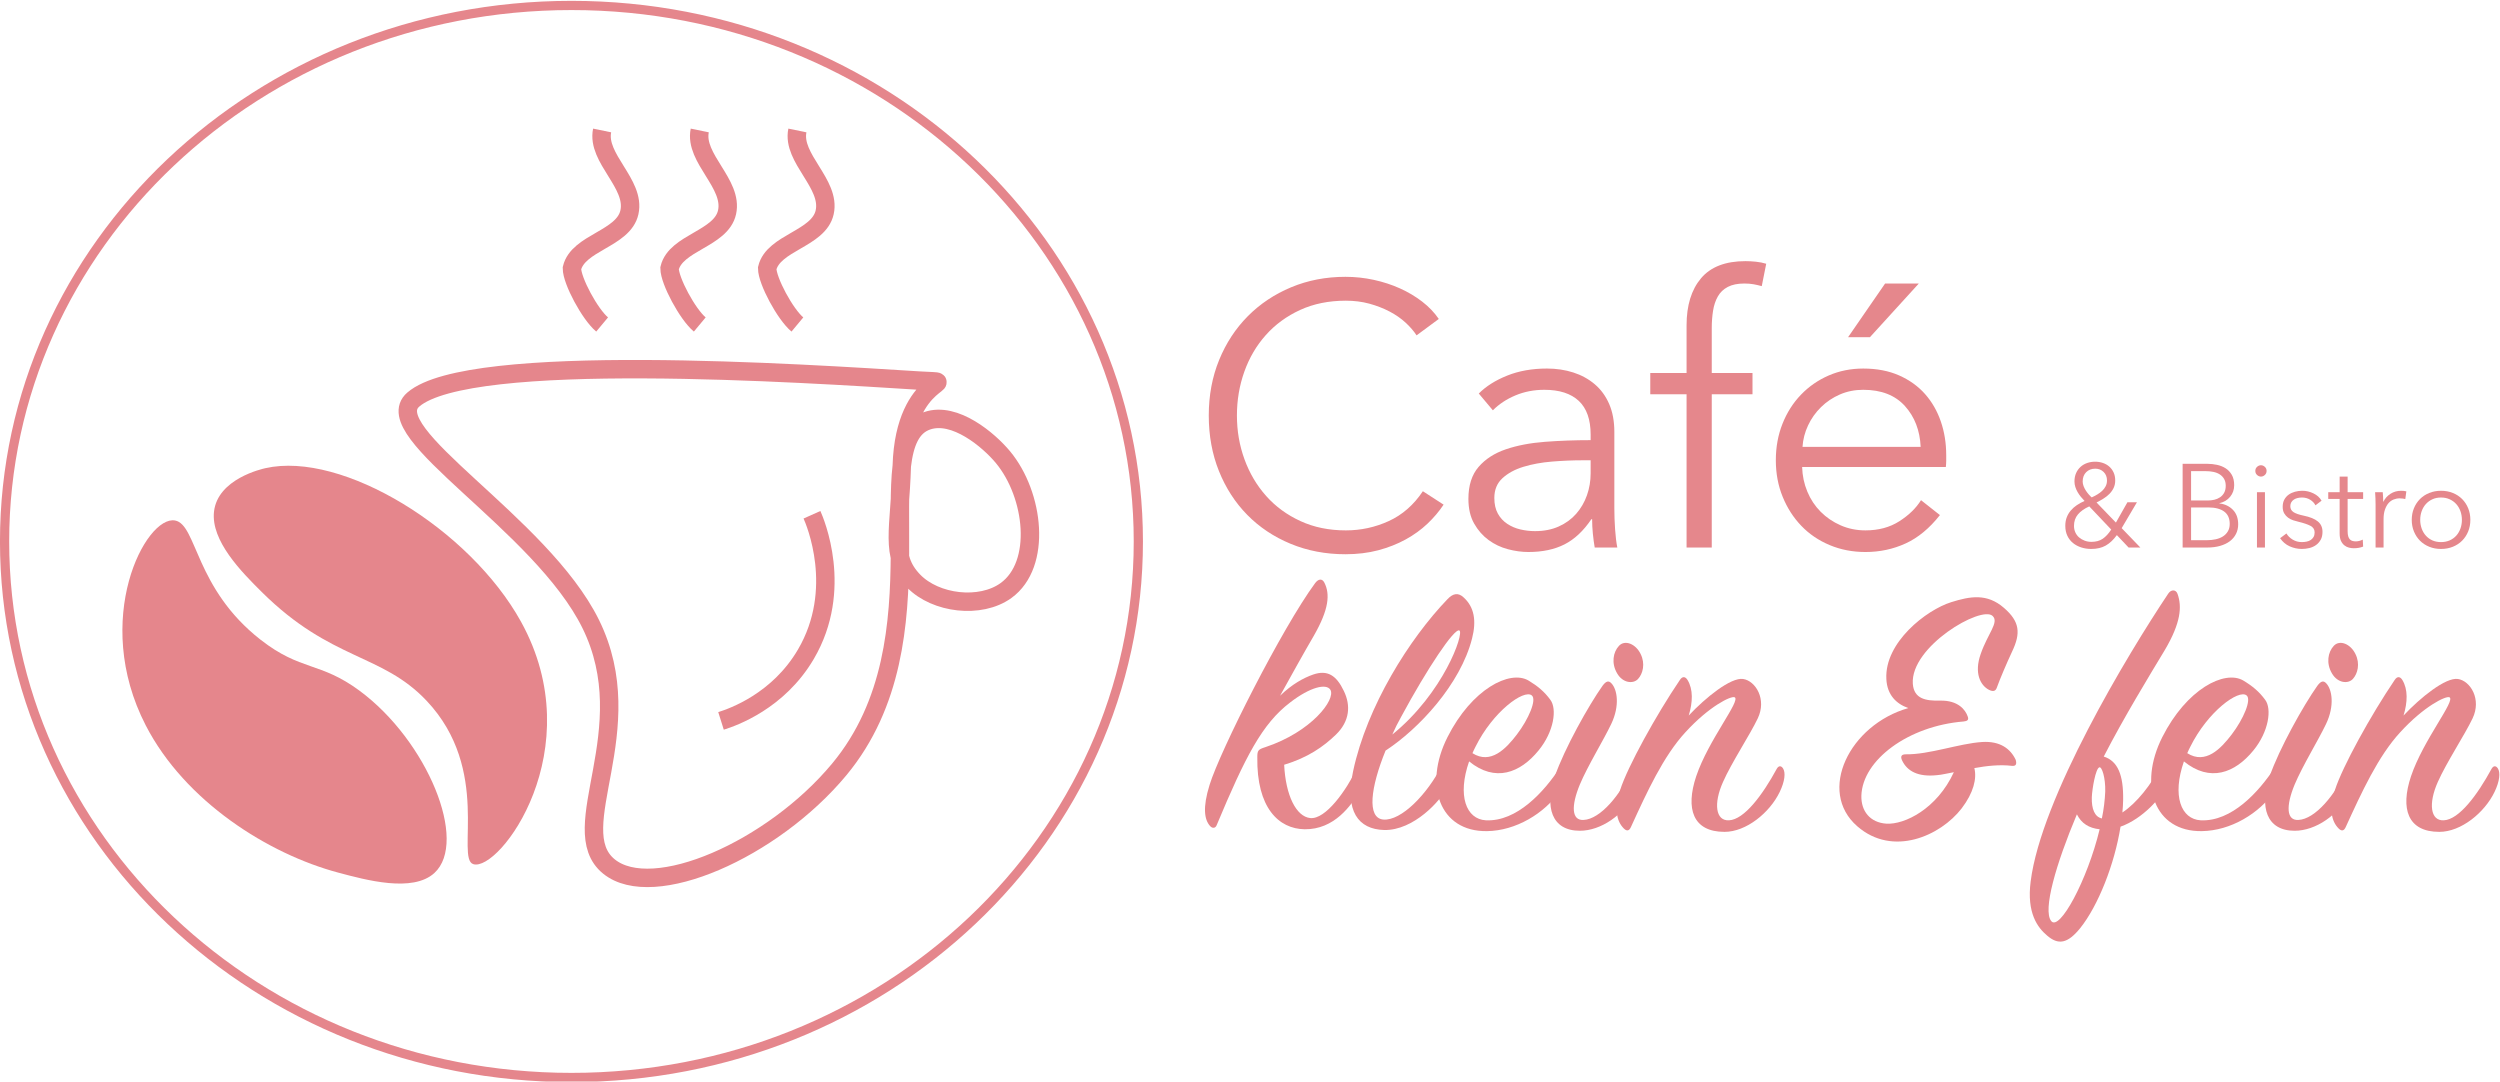 <?xml version="1.0" encoding="UTF-8" standalone="no"?>
<!-- Created with Inkscape (http://www.inkscape.org/) -->

<svg
   version="1.1"
   id="svg48"
   width="723.112"
   height="312.821"
   viewBox="0 0 723.112 312.821"
   sodipodi:docname="Seite 1.svg"
   inkscape:version="0.0"
   xmlns:inkscape="http://www.inkscape.org/namespaces/inkscape"
   xmlns:sodipodi="http://sodipodi.sourceforge.net/DTD/sodipodi-0.dtd"
   xmlns="http://www.w3.org/2000/svg"
   xmlns:svg="http://www.w3.org/2000/svg">
  <sodipodi:namedview
     id="namedview599"
     pagecolor="#ffffff"
     bordercolor="#000000"
     borderopacity="0.25"
     inkscape:showpageshadow="2"
     inkscape:pageopacity="0.0"
     inkscape:pagecheckerboard="0"
     inkscape:deskcolor="#d1d1d1"
     showgrid="false"
     inkscape:zoom="0.82106903"
     inkscape:cx="253.32827"
     inkscape:cy="350.15326"
     inkscape:window-width="1920"
     inkscape:window-height="1027"
     inkscape:window-x="0"
     inkscape:window-y="25"
     inkscape:window-maximized="1"
     inkscape:current-layer="svg48" />
  <defs
     id="defs52">
    <clipPath
       clipPathUnits="userSpaceOnUse"
       id="clipPath64">
      <path
         d="M 0,841.89 H 595.281 V 0 H 0 Z"
         id="path62" />
    </clipPath>
  </defs>
  <g
     id="g56"
     transform="matrix(1.333,0,0,-1.333,-34.666,980.844)">
    <g
       id="g58">
      <g
         id="g60"
         clip-path="url(#clipPath64)">
        <g
           id="g66"
           transform="translate(273.012,618.325)">
          <path
             d="m 0,0 c 0,-64.235 -55.072,-116.308 -123.006,-116.308 -67.934,0 -123.006,52.073 -123.006,116.308 0,64.235 55.072,116.308 123.006,116.308 C -55.072,116.308 0,64.235 0,0 Z"
             style="fill:none;stroke:#e5868c;stroke-width:2;stroke-linecap:butt;stroke-linejoin:miter;stroke-miterlimit:10;stroke-dasharray:none;stroke-opacity:1"
             id="path68" />
        </g>
        <g
           id="g70"
           transform="translate(208.114,568.864)">
          <path
             d="m 0,0 c -14.449,-17.396 -40.436,-28.839 -49.995,-21.05 -9.992,8.141 7.432,29.586 -3.946,52.626 -10.795,21.856 -46.652,41.613 -38.483,48.678 12.17,10.526 84.79,5.672 109.857,4.112 10.38,-0.646 -3.267,1.921 -3.864,-18.512 -0.402,-13.802 -2.741,-19.514 2.57,-24.983 4.763,-4.905 14.478,-6.078 20.042,-2.059 7.858,5.676 6.126,20.767 -0.659,28.944 C 32.476,71.428 25.078,77.722 19.077,75.65 5.225,70.867 23.535,28.334 0,0 Z"
             style="fill:none;stroke:#e5868c;stroke-width:4;stroke-linecap:butt;stroke-linejoin:miter;stroke-miterlimit:10;stroke-dasharray:none;stroke-opacity:1"
             id="path72" />
        </g>
        <g
           id="g74"
           transform="translate(182.458,579.389)">
          <path
             d="m 0,0 c 2.59,0.816 12.431,4.254 18.419,14.472 8.252,14.08 1.991,28.751 1.316,30.26"
             style="fill:none;stroke:#e5868c;stroke-width:4;stroke-linecap:butt;stroke-linejoin:miter;stroke-miterlimit:10;stroke-dasharray:none;stroke-opacity:1"
             id="path76" />
        </g>
        <g
           id="g78"
           transform="translate(156.66,665.406)">
          <path
             d="M 0,0 C -2.631,2.193 -6.552,9.457 -6.552,12.196 -5.211,17.813 4.632,18.555 5.92,24.34 7.305,30.553 -1.248,36.036 0,42.101"
             style="fill:none;stroke:#e5868c;stroke-width:4;stroke-linecap:butt;stroke-linejoin:miter;stroke-miterlimit:10;stroke-dasharray:none;stroke-opacity:1"
             id="path80" />
        </g>
        <g
           id="g82"
           transform="translate(139.042,600.943)">
          <path
             d="m 0,0 c 15.354,-27.747 -4.725,-54.447 -10.344,-52.631 -3.841,1.241 3.969,20.497 -10.095,35.415 -9.791,10.385 -20.66,8.622 -35.8,23.632 -4.405,4.367 -11.072,11.121 -10.361,17.444 0.801,7.13 10.493,9.278 11.161,9.429 C -38.744,37.052 -11.108,20.074 0,0"
             style="fill:#e5868c;fill-opacity:1;fill-rule:nonzero;stroke:none"
             id="path84" />
        </g>
        <g
           id="g86"
           transform="translate(57.638,578.403)">
          <path
             d="M 0,0 C -11.895,23.062 0.016,45.669 6.363,44.472 11.112,43.576 10.642,29.745 24.912,18.6 33.659,11.768 37.792,13.875 46.36,7.555 61.129,-3.339 70.035,-25.227 62.62,-32.019 57.912,-36.332 47.721,-33.524 41.77,-31.936 26.654,-27.903 8.535,-16.548 0,0"
             style="fill:#e5868c;fill-opacity:1;fill-rule:nonzero;stroke:none"
             id="path88" />
        </g>
        <g
           id="g90"
           transform="translate(339.25,626.314)">
          <path
             d="m 0,0 c -0.965,-1.457 -2.131,-2.833 -3.498,-4.13 -1.364,-1.297 -2.946,-2.44 -4.741,-3.426 -1.796,-0.985 -3.778,-1.766 -5.947,-2.342 -2.17,-0.574 -4.542,-0.863 -7.113,-0.863 -4.288,0 -8.253,0.757 -11.895,2.266 -3.643,1.509 -6.779,3.6 -9.404,6.271 -2.626,2.669 -4.674,5.838 -6.148,9.507 -1.474,3.668 -2.21,7.686 -2.21,12.055 0,4.369 0.749,8.387 2.25,12.057 1.501,3.667 3.578,6.837 6.229,9.507 2.654,2.671 5.787,4.76 9.403,6.271 3.618,1.509 7.543,2.265 11.775,2.265 2.091,0 4.139,-0.22 6.149,-0.658 2.008,-0.437 3.897,-1.054 5.667,-1.848 1.766,-0.796 3.375,-1.75 4.821,-2.864 1.445,-1.114 2.651,-2.37 3.616,-3.774 l -4.821,-3.559 c -0.59,0.915 -1.381,1.833 -2.372,2.75 -0.992,0.917 -2.157,1.727 -3.496,2.429 -1.34,0.699 -2.801,1.266 -4.38,1.699 -1.581,0.43 -3.283,0.646 -5.104,0.646 -3.696,0 -7.006,-0.673 -9.926,-2.016 -2.92,-1.345 -5.398,-3.159 -7.434,-5.444 -2.037,-2.286 -3.59,-4.932 -4.662,-7.945 -1.072,-3.012 -1.606,-6.182 -1.606,-9.516 0,-3.334 0.548,-6.505 1.646,-9.517 1.099,-3.012 2.665,-5.658 4.702,-7.944 2.037,-2.285 4.514,-4.099 7.436,-5.442 2.918,-1.345 6.2,-2.018 9.844,-2.018 3.268,0 6.375,0.675 9.323,2.023 2.947,1.348 5.412,3.506 7.395,6.474 z"
             style="fill:#e5878c;fill-opacity:1;fill-rule:nonzero;stroke:none"
             id="path92" />
        </g>
        <g
           id="g94"
           transform="translate(369.548,635.942)">
          <path
             d="m 0,0 c -2.25,0 -4.515,-0.094 -6.79,-0.283 -2.278,-0.189 -4.34,-0.567 -6.189,-1.132 -1.85,-0.566 -3.364,-1.389 -4.542,-2.468 -1.178,-1.079 -1.768,-2.508 -1.768,-4.288 0,-1.349 0.255,-2.482 0.764,-3.398 0.509,-0.919 1.192,-1.659 2.05,-2.226 0.856,-0.566 1.807,-0.971 2.852,-1.214 1.046,-0.243 2.102,-0.364 3.175,-0.364 1.928,0 3.644,0.337 5.143,1.012 1.501,0.674 2.76,1.59 3.779,2.752 1.016,1.158 1.794,2.493 2.33,4.005 0.536,1.508 0.803,3.1 0.803,4.773 V 0 Z m 1.607,5.576 c 0,3.264 -0.857,5.7 -2.57,7.308 -1.716,1.605 -4.208,2.408 -7.475,2.408 -2.25,0 -4.34,-0.404 -6.27,-1.213 -1.928,-0.808 -3.563,-1.889 -4.902,-3.236 l -3.054,3.64 c 1.553,1.565 3.602,2.86 6.149,3.886 2.544,1.023 5.425,1.536 8.639,1.536 2.035,0 3.938,-0.284 5.707,-0.85 C -0.402,18.49 1.152,17.64 2.492,16.507 3.83,15.374 4.875,13.944 5.626,12.219 6.376,10.492 6.751,8.468 6.751,6.15 v -16.588 c 0,-1.455 0.054,-2.966 0.161,-4.53 0.108,-1.565 0.269,-2.886 0.483,-3.965 H 2.492 c -0.161,0.917 -0.295,1.914 -0.402,2.993 -0.108,1.08 -0.16,2.132 -0.16,3.157 H 1.769 c -1.715,-2.536 -3.657,-4.358 -5.828,-5.462 -2.169,-1.104 -4.782,-1.659 -7.835,-1.659 -1.447,0 -2.935,0.204 -4.46,0.609 -1.528,0.404 -2.921,1.067 -4.181,1.989 -1.258,0.919 -2.303,2.11 -3.134,3.571 -0.831,1.463 -1.246,3.247 -1.246,5.36 0,2.921 0.737,5.236 2.211,6.939 1.472,1.704 3.442,2.976 5.907,3.816 2.464,0.839 5.29,1.38 8.479,1.625 3.187,0.243 6.497,0.364 9.925,0.364 z"
             style="fill:#e5878c;fill-opacity:1;fill-rule:nonzero;stroke:none"
             id="path96" />
        </g>
        <g
           id="g98"
           transform="translate(406.277,650.264)">
          <path
             d="m 0,0 h -8.84 v -33.254 h -5.466 V 0 h -7.875 v 4.614 h 7.875 v 10.355 c 0,4.315 1.045,7.715 3.134,10.195 2.091,2.482 5.305,3.723 9.645,3.723 0.696,0 1.447,-0.04 2.251,-0.121 0.803,-0.081 1.552,-0.231 2.251,-0.445 L 2.01,23.466 c -0.591,0.162 -1.179,0.295 -1.769,0.405 -0.59,0.106 -1.26,0.162 -2.01,0.162 -1.445,0 -2.638,-0.243 -3.576,-0.729 C -6.283,22.818 -7.007,22.13 -7.514,21.24 -8.024,20.35 -8.371,19.311 -8.559,18.125 -8.748,16.938 -8.84,15.67 -8.84,14.323 V 4.614 H 0 Z"
             style="fill:#e5878c;fill-opacity:1;fill-rule:nonzero;stroke:none"
             id="path100" />
        </g>
        <g
           id="g102"
           transform="translate(431.753,662.644)">
          <path
             d="m 0,0 h -4.74 l 8.037,11.652 h 7.312 z m 11.011,-23.788 c -0.16,3.56 -1.298,6.513 -3.415,8.86 -2.117,2.345 -5.13,3.519 -9.043,3.519 -1.823,0 -3.507,-0.337 -5.062,-1.012 -1.554,-0.674 -2.921,-1.59 -4.1,-2.75 -1.179,-1.16 -2.118,-2.482 -2.81,-3.964 -0.697,-1.484 -1.1,-3.035 -1.206,-4.653 z m 5.548,-1.78 v -1.214 c 0,-0.432 -0.031,-0.891 -0.08,-1.374 h -31.185 c 0.054,-1.891 0.429,-3.67 1.126,-5.341 0.693,-1.672 1.658,-3.129 2.891,-4.371 1.232,-1.241 2.679,-2.224 4.341,-2.952 1.661,-0.729 3.457,-1.093 5.383,-1.093 2.841,0 5.291,0.661 7.355,1.983 2.064,1.32 3.63,2.845 4.702,4.572 l 4.1,-3.236 c -2.252,-2.86 -4.728,-4.911 -7.435,-6.15 -2.707,-1.241 -5.612,-1.862 -8.722,-1.862 -2.783,0 -5.371,0.5 -7.753,1.498 -2.385,0.996 -4.437,2.385 -6.148,4.166 -1.716,1.781 -3.07,3.884 -4.059,6.312 -0.993,2.426 -1.487,5.068 -1.487,7.928 0,2.859 0.482,5.503 1.447,7.931 0.963,2.426 2.303,4.531 4.018,6.31 1.712,1.78 3.721,3.168 6.026,4.169 2.305,0.996 4.794,1.495 7.474,1.495 2.948,0 5.548,-0.499 7.799,-1.495 2.248,-1.001 4.124,-2.348 5.624,-4.048 1.501,-1.698 2.638,-3.681 3.415,-5.945 0.777,-2.267 1.168,-4.693 1.168,-7.283"
             style="fill:#e5878c;fill-opacity:1;fill-rule:nonzero;stroke:none"
             id="path104" />
        </g>
        <g
           id="g106"
           transform="translate(483.198,631.556)">
          <path
             d="m 0,0 c 0,0.752 -0.241,1.369 -0.726,1.846 -0.484,0.48 -1.092,0.719 -1.822,0.719 -0.799,0 -1.453,-0.252 -1.962,-0.757 -0.51,-0.503 -0.766,-1.183 -0.766,-2.039 0,-0.326 0.069,-0.663 0.205,-1.014 0.135,-0.351 0.306,-0.678 0.509,-0.986 0.205,-0.309 0.421,-0.59 0.651,-0.849 0.227,-0.256 0.429,-0.453 0.598,-0.589 0.407,0.189 0.807,0.398 1.198,0.628 0.39,0.231 0.742,0.491 1.058,0.782 0.314,0.291 0.569,0.625 0.764,1.003 C -0.098,-0.881 0,-0.462 0,0 m -3.848,-5.618 c -1.088,-0.497 -1.911,-1.083 -2.471,-1.757 -0.561,-0.677 -0.842,-1.501 -0.842,-2.477 0,-0.512 0.098,-0.983 0.293,-1.411 0.194,-0.427 0.467,-0.792 0.815,-1.091 0.348,-0.298 0.752,-0.533 1.211,-0.705 0.458,-0.171 0.943,-0.256 1.453,-0.256 0.985,0 1.804,0.222 2.458,0.667 0.656,0.445 1.27,1.112 1.848,2 z m 7.034,-4.721 4.052,-4.207 h -2.55 l -2.548,2.693 c -0.746,-1.026 -1.554,-1.782 -2.419,-2.27 -0.867,-0.487 -1.913,-0.732 -3.136,-0.732 -0.764,0 -1.491,0.112 -2.179,0.334 -0.687,0.223 -1.286,0.543 -1.796,0.963 -0.51,0.418 -0.915,0.939 -1.212,1.565 -0.295,0.622 -0.445,1.345 -0.445,2.166 0,0.684 0.108,1.301 0.319,1.848 0.213,0.548 0.506,1.039 0.879,1.475 0.373,0.437 0.816,0.825 1.325,1.168 0.509,0.341 1.062,0.641 1.656,0.898 -0.272,0.273 -0.538,0.572 -0.802,0.898 -0.265,0.324 -0.496,0.663 -0.701,1.014 -0.203,0.348 -0.369,0.72 -0.497,1.115 -0.127,0.393 -0.191,0.794 -0.191,1.205 0,0.684 0.12,1.291 0.357,1.823 0.237,0.53 0.56,0.977 0.969,1.345 0.407,0.369 0.882,0.646 1.425,0.835 0.544,0.188 1.122,0.283 1.735,0.283 0.594,0 1.154,-0.091 1.68,-0.27 C -0.366,3.631 0.098,3.365 0.498,3.014 0.896,2.664 1.21,2.236 1.439,1.731 1.669,1.228 1.784,0.649 1.784,0 1.784,-0.599 1.669,-1.137 1.439,-1.617 1.21,-2.095 0.905,-2.526 0.522,-2.912 0.14,-3.297 -0.293,-3.639 -0.777,-3.937 -1.262,-4.238 -1.758,-4.516 -2.269,-4.771 l 4.206,-4.362 2.497,4.411 h 2.065 z"
             style="fill:#e5878c;fill-opacity:1;fill-rule:nonzero;stroke:none"
             id="path108" />
        </g>
        <g
           id="g110"
           transform="translate(501.445,618.6)">
          <path
             d="M 0,0 H 3.415 C 4.077,0 4.709,0.065 5.312,0.193 5.915,0.322 6.441,0.526 6.894,0.81 7.344,1.091 7.703,1.459 7.975,1.912 8.247,2.365 8.383,2.908 8.383,3.54 8.383,4.737 7.98,5.631 7.173,6.223 6.367,6.812 5.225,7.107 3.746,7.107 H 0 Z m 0,8.621 h 3.694 c 0.443,0 0.889,0.051 1.339,0.153 0.449,0.103 0.862,0.278 1.237,0.527 0.373,0.246 0.673,0.576 0.903,0.987 0.229,0.41 0.345,0.915 0.345,1.514 0,0.58 -0.116,1.073 -0.345,1.474 -0.23,0.403 -0.54,0.733 -0.931,0.989 -0.389,0.256 -0.849,0.44 -1.376,0.551 -0.526,0.112 -1.087,0.168 -1.68,0.168 H 0 Z m -1.836,7.953 h 5.377 c 0.68,0 1.367,-0.073 2.064,-0.218 C 6.302,16.21 6.926,15.961 7.479,15.612 8.03,15.262 8.48,14.786 8.829,14.188 9.177,13.589 9.352,12.837 9.352,11.929 9.352,10.972 9.061,10.139 8.48,9.43 7.9,8.719 7.123,8.252 6.15,8.031 V 7.979 C 7.32,7.842 8.291,7.385 9.061,6.606 9.832,5.828 10.219,4.772 10.219,3.438 10.219,2.687 10.062,1.997 9.748,1.374 9.434,0.748 8.989,0.218 8.413,-0.218 7.835,-0.653 7.133,-0.991 6.302,-1.231 5.471,-1.471 4.539,-1.59 3.505,-1.59 h -5.341 z"
             style="fill:#e5878c;fill-opacity:1;fill-rule:nonzero;stroke:none"
             id="path112" />
        </g>
        <path
           d="m 517.474,617.01 h -1.734 v 12.006 h 1.734 z m 0.356,16.624 c 0,-0.358 -0.128,-0.653 -0.383,-0.885 -0.255,-0.231 -0.534,-0.347 -0.841,-0.347 -0.305,0 -0.585,0.116 -0.839,0.347 -0.255,0.232 -0.383,0.527 -0.383,0.885 0,0.36 0.128,0.655 0.383,0.885 0.254,0.231 0.534,0.346 0.839,0.346 0.307,0 0.586,-0.115 0.841,-0.346 0.255,-0.23 0.383,-0.525 0.383,-0.885"
           style="fill:#e5878c;fill-opacity:1;fill-rule:nonzero;stroke:none"
           id="path114" />
        <g
           id="g116"
           transform="translate(528.432,626.168)">
          <path
             d="M 0,0 C -0.255,0.497 -0.642,0.902 -1.16,1.22 -1.679,1.536 -2.269,1.694 -2.931,1.694 -3.237,1.694 -3.544,1.659 -3.848,1.592 -4.154,1.522 -4.426,1.413 -4.663,1.258 -4.902,1.104 -5.095,0.908 -5.238,0.667 -5.382,0.428 -5.454,0.146 -5.454,-0.18 c 0,-0.564 0.229,-0.996 0.687,-1.295 0.459,-0.298 1.181,-0.551 2.167,-0.757 1.409,-0.291 2.451,-0.713 3.122,-1.27 0.67,-0.555 1.005,-1.305 1.005,-2.245 0,-0.684 -0.13,-1.261 -0.394,-1.731 -0.264,-0.47 -0.607,-0.855 -1.031,-1.154 -0.426,-0.299 -0.907,-0.513 -1.44,-0.642 -0.536,-0.127 -1.076,-0.193 -1.618,-0.193 -0.901,0 -1.776,0.189 -2.626,0.565 -0.849,0.376 -1.545,0.965 -2.089,1.771 l 1.376,1.026 c 0.305,-0.531 0.755,-0.976 1.35,-1.334 0.595,-0.359 1.25,-0.54 1.963,-0.54 0.373,0 0.73,0.035 1.069,0.104 0.341,0.067 0.638,0.187 0.892,0.358 0.255,0.172 0.459,0.39 0.613,0.654 0.153,0.266 0.229,0.595 0.229,0.988 0,0.633 -0.301,1.107 -0.905,1.425 -0.603,0.316 -1.474,0.611 -2.611,0.885 -0.358,0.084 -0.735,0.192 -1.135,0.319 -0.399,0.129 -0.77,0.318 -1.108,0.565 -0.341,0.248 -0.621,0.561 -0.841,0.937 -0.222,0.375 -0.331,0.846 -0.331,1.411 0,0.616 0.119,1.142 0.356,1.578 0.237,0.435 0.557,0.796 0.955,1.077 0.401,0.283 0.854,0.491 1.363,0.628 0.511,0.137 1.038,0.207 1.582,0.207 0.833,0 1.638,-0.189 2.419,-0.565 0.783,-0.376 1.369,-0.908 1.759,-1.59 z"
             style="fill:#e5878c;fill-opacity:1;fill-rule:nonzero;stroke:none"
             id="path118" />
        </g>
        <g
           id="g120"
           transform="translate(538.776,627.553)">
          <path
             d="m 0,0 h -3.363 v -7.003 c 0,-0.446 0.042,-0.813 0.126,-1.102 0.086,-0.291 0.209,-0.519 0.369,-0.681 0.163,-0.164 0.352,-0.274 0.575,-0.334 0.22,-0.059 0.457,-0.09 0.714,-0.09 0.237,0 0.488,0.035 0.75,0.102 0.265,0.069 0.515,0.164 0.753,0.283 L 0,-10.339 c -0.307,-0.12 -0.624,-0.208 -0.955,-0.268 -0.331,-0.06 -0.693,-0.091 -1.084,-0.091 -0.323,0 -0.662,0.043 -1.021,0.129 -0.355,0.085 -0.686,0.247 -0.993,0.488 -0.304,0.239 -0.554,0.562 -0.75,0.973 -0.197,0.411 -0.293,0.95 -0.293,1.617 V 0 h -2.473 v 1.463 h 2.473 v 3.386 h 1.733 V 1.463 H 0 Z"
             style="fill:#e5878c;fill-opacity:1;fill-rule:nonzero;stroke:none"
             id="path122" />
        </g>
        <g
           id="g124"
           transform="translate(541.452,627.63)">
          <path
             d="M 0,0 C -0.017,0.513 -0.042,0.975 -0.076,1.386 H 1.58 C 1.614,1.06 1.639,0.702 1.656,0.309 1.674,-0.084 1.681,-0.41 1.681,-0.667 h 0.051 c 0.339,0.702 0.851,1.271 1.531,1.706 0.679,0.438 1.443,0.655 2.293,0.655 0.219,0 0.419,-0.009 0.599,-0.027 0.178,-0.015 0.36,-0.05 0.547,-0.102 L 6.473,-0.102 C 6.371,-0.067 6.201,-0.035 5.964,0 5.725,0.035 5.486,0.052 5.249,0.052 4.79,0.052 4.35,-0.035 3.925,-0.204 3.5,-0.375 3.13,-0.644 2.816,-1.01 2.5,-1.378 2.246,-1.846 2.051,-2.418 1.855,-2.989 1.758,-3.677 1.758,-4.479 v -6.142 H 0.025 v 9.365 C 0.025,-0.933 0.018,-0.513 0,0"
             style="fill:#e5878c;fill-opacity:1;fill-rule:nonzero;stroke:none"
             id="path126" />
        </g>
        <g
           id="g128"
           transform="translate(560.209,623.013)">
          <path
             d="M 0,0 C 0,0.667 -0.107,1.295 -0.319,1.885 -0.532,2.477 -0.833,2.989 -1.224,3.425 -1.616,3.86 -2.091,4.208 -2.651,4.464 -3.212,4.72 -3.84,4.849 -4.537,4.849 -5.233,4.849 -5.857,4.72 -6.409,4.464 -6.963,4.208 -7.434,3.86 -7.824,3.425 -8.215,2.989 -8.517,2.477 -8.729,1.885 -8.941,1.295 -9.047,0.667 -9.047,0 c 0,-0.667 0.106,-1.295 0.318,-1.885 0.212,-0.591 0.514,-1.104 0.905,-1.539 0.39,-0.436 0.861,-0.779 1.415,-1.028 0.552,-0.246 1.176,-0.372 1.872,-0.372 0.697,0 1.325,0.126 1.886,0.372 0.56,0.249 1.035,0.592 1.427,1.028 0.391,0.435 0.692,0.948 0.905,1.539 C -0.107,-1.295 0,-0.667 0,0 m 1.834,0 c 0,-0.906 -0.157,-1.744 -0.471,-2.515 -0.314,-0.769 -0.753,-1.436 -1.313,-2 -0.561,-0.565 -1.232,-1.005 -2.012,-1.32 -0.783,-0.318 -1.641,-0.477 -2.575,-0.477 -0.917,0 -1.767,0.159 -2.548,0.477 -0.781,0.315 -1.453,0.755 -2.014,1.32 -0.561,0.564 -0.997,1.231 -1.311,2 -0.316,0.771 -0.473,1.609 -0.473,2.515 0,0.906 0.157,1.744 0.473,2.515 0.314,0.769 0.75,1.436 1.311,2.001 0.561,0.565 1.233,1.004 2.014,1.32 0.781,0.318 1.631,0.476 2.548,0.476 0.934,0 1.792,-0.158 2.575,-0.476 C -1.182,5.52 -0.511,5.081 0.05,4.516 0.61,3.951 1.049,3.284 1.363,2.515 1.677,1.744 1.834,0.906 1.834,0"
             style="fill:#e5878c;fill-opacity:1;fill-rule:nonzero;stroke:none"
             id="path130" />
        </g>
        <g
           id="g132"
           transform="translate(310.965,589.457)">
          <path
             d="m 0,0 c 3.073,1.05 5.017,-0.162 6.635,-3.562 1.536,-3.154 1.294,-6.552 -1.699,-9.466 -2.75,-2.669 -6.151,-5.016 -11.248,-6.555 0.324,-6.633 2.59,-11.245 5.665,-11.568 3.318,-0.324 7.768,5.906 10.194,10.923 0.486,0.969 1.215,1.05 1.619,0.081 0.404,-0.972 0.243,-2.914 -0.972,-4.936 -1.942,-3.399 -5.664,-8.578 -12.056,-8.497 -5.664,0.081 -10.438,4.693 -10.276,15.617 0,1.456 0.162,1.699 1.7,2.185 10.033,3.317 15.374,10.357 14.159,12.459 -0.89,1.457 -4.45,0.567 -8.738,-2.75 -6.069,-4.612 -9.709,-11.733 -15.94,-26.62 -0.243,-0.648 -0.89,-0.81 -1.457,-0.163 -1.212,1.377 -1.617,3.965 -0.081,8.9 2.266,7.365 15.697,33.985 22.899,43.775 0.729,0.972 1.538,1.052 2.024,0.081 C 3.641,17.476 3.479,14.24 0.081,8.333 -1.862,5.017 -5.017,-0.647 -7.202,-4.612 -4.612,-2.104 -2.104,-0.729 0,0"
             style="fill:#e5878c;fill-opacity:1;fill-rule:nonzero;stroke:none"
             id="path134" />
        </g>
        <g
           id="g136"
           transform="translate(342.681,599.005)">
          <path
             d="m 0,0 c -1.052,0.647 -7.04,-8.335 -12.621,-18.692 -0.729,-1.293 -1.376,-2.588 -1.942,-3.883 C -3.479,-13.595 1.053,-0.647 0,0 m -16.507,-41.022 c 3.886,-0.325 9.548,5.501 12.704,11.732 0.568,1.051 1.457,1.131 1.782,0 0.402,-1.295 0.081,-3.076 -0.81,-5.018 -1.133,-2.427 -7.04,-9.143 -13.514,-8.981 -5.583,0.162 -8.576,4.045 -6.715,12.785 2.994,14.078 12.217,28.723 20.472,37.301 1.212,1.294 2.345,1.455 3.479,0.403 2.347,-2.102 2.831,-5.097 1.861,-8.9 -2.509,-9.952 -11.571,-19.661 -18.773,-24.354 -3.236,-7.93 -4.126,-14.645 -0.486,-14.968"
             style="fill:#e5878c;fill-opacity:1;fill-rule:nonzero;stroke:none"
             id="path138" />
        </g>
        <g
           id="g140"
           transform="translate(355.141,576.429)">
          <path
             d="M 0,0 C 2.59,3.399 4.368,7.606 3.237,8.497 1.537,9.871 -5.179,5.017 -8.981,-2.669 -9.224,-3.155 -9.467,-3.641 -9.629,-4.045 -5.664,-6.555 -2.346,-3.074 0,0 m -6.715,-18.609 c 6.715,-0.324 12.621,6.15 16.102,11.49 0.403,0.645 1.051,0.645 1.374,-0.081 0.324,-0.648 0.081,-2.914 -1.374,-5.017 -3.4,-4.935 -9.63,-8.659 -15.859,-8.74 -10.276,-0.162 -13.838,9.953 -8.578,20.39 5.259,10.438 13.514,14.645 17.559,12.3 C 4.53,10.519 5.987,9.305 7.282,7.526 8.739,5.583 8.092,0.647 4.692,-3.479 c -3.963,-4.854 -9.385,-6.959 -15.049,-2.347 -2.588,-7.443 -0.648,-12.541 3.642,-12.783"
             style="fill:#e5878c;fill-opacity:1;fill-rule:nonzero;stroke:none"
             id="path142" />
        </g>
        <g
           id="g144"
           transform="translate(381.438,588.486)">
          <path
             d="M 0,0 C -1.053,-1.133 -3.319,-0.891 -4.531,1.214 -5.826,3.397 -5.422,5.826 -4.127,7.2 -2.833,8.576 -0.486,7.604 0.566,5.421 1.616,3.317 1.052,1.133 0,0 m -18.045,-21.119 c 2.024,5.908 7.364,15.455 10.357,19.662 0.728,0.971 1.295,1.214 1.943,0.486 1.214,-1.296 1.859,-4.774 -0.081,-8.82 -1.7,-3.561 -5.098,-9.061 -6.798,-13.108 -1.94,-4.693 -1.778,-7.848 0.81,-7.686 3.64,0.162 8.09,5.502 10.518,11.085 0.405,0.729 0.972,0.648 1.296,0 0.647,-1.295 0.404,-2.995 -0.567,-5.016 -2.428,-5.017 -7.526,-8.417 -12.057,-8.417 -6.149,0 -7.686,5.179 -5.421,11.814"
             style="fill:#e5878c;fill-opacity:1;fill-rule:nonzero;stroke:none"
             id="path146" />
        </g>
        <g
           id="g148"
           transform="translate(404.254,588.486)">
          <path
             d="m 0,0 c 2.669,-0.405 5.178,-4.369 3.154,-8.576 -1.697,-3.562 -5.664,-9.549 -7.523,-13.757 -2.105,-4.692 -1.619,-8.495 1.295,-8.333 3.316,0.162 7.281,5.502 10.356,11.166 0.404,0.729 0.97,0.729 1.374,0.081 0.568,-0.89 0.406,-2.752 -0.727,-5.097 -2.184,-4.533 -7.282,-8.659 -11.975,-8.659 -6.878,0 -8.497,5.016 -6.149,12.056 2.669,7.929 9.79,16.507 8.333,17.155 -0.81,0.323 -5.502,-1.943 -10.681,-7.607 -4.773,-5.179 -8.333,-12.945 -11.811,-20.552 -0.325,-0.729 -0.81,-1.052 -1.539,-0.324 -1.619,1.619 -2.104,4.288 -0.809,8.336 1.619,5.097 7.849,16.342 12.947,23.868 0.567,0.89 1.212,0.809 1.698,0 1.214,-2.024 1.133,-4.774 0.243,-7.688 C -8.172,-4.045 -2.672,0.405 0,0"
             style="fill:#e5878c;fill-opacity:1;fill-rule:nonzero;stroke:none"
             id="path150" />
        </g>
        <g
           id="g152"
           transform="translate(446.244,567.61)">
          <path
             d="m 0,0 c -3.965,-0.404 -6.391,0.81 -7.524,3.236 -0.324,0.728 -0.243,1.295 0.809,1.295 5.098,-0.081 11.571,2.347 16.588,2.671 3.883,0.241 6.148,-1.457 7.281,-3.885 0.242,-0.89 0.08,-1.374 -0.809,-1.293 -2.67,0.322 -5.503,0 -8.172,-0.486 0.566,-2.266 -0.162,-5.34 -2.752,-8.74 -4.611,-5.987 -14.969,-10.599 -22.654,-3.883 -8.741,7.606 -1.701,22.009 11.085,25.649 -2.59,0.891 -4.612,2.833 -4.774,6.312 -0.404,7.929 8.657,14.969 14.078,16.668 4.126,1.293 7.767,1.941 11.409,-1.214 3.479,-2.995 3.722,-5.502 1.78,-9.547 -1.132,-2.429 -2.589,-5.826 -3.318,-7.85 -0.242,-0.647 -0.728,-0.89 -1.699,-0.405 -1.86,0.972 -3.236,3.643 -1.779,7.769 1.536,4.45 4.046,6.878 2.589,8.252 C 9.711,36.897 -5.743,27.916 -5.179,19.824 -4.936,16.588 -2.427,16.102 0.729,16.183 4.694,16.264 6.23,14.16 6.716,12.784 7.04,11.976 6.635,11.733 5.825,11.652 -6.148,10.681 -16.101,3.317 -16.343,-4.45 c -0.081,-3.319 1.86,-5.826 5.421,-6.069 C -6.958,-10.761 0.081,-7.283 3.723,0.648 2.347,0.405 1.133,0.081 0,0"
             style="fill:#e5878c;fill-opacity:1;fill-rule:nonzero;stroke:none"
             id="path154" />
        </g>
        <g
           id="g156"
           transform="translate(482.816,564.05)">
          <path
             d="M 0,0 C 0.081,2.993 -0.729,5.502 -1.293,5.26 -2.103,4.936 -2.831,0.646 -2.912,-1.214 -2.993,-3.804 -2.265,-5.502 -0.729,-5.826 -0.323,-3.885 -0.081,-1.861 0,0 m -11.73,-28.078 c 1.778,-2.347 7.847,8.82 10.518,19.905 -2.348,0.243 -3.966,1.295 -4.937,3.237 -4.532,-10.761 -7.444,-20.794 -5.581,-23.142 M 3.886,-1.781 c 0,-0.89 -0.081,-1.78 -0.162,-2.752 3.074,2.024 6.309,6.069 8.414,10.276 0.486,0.972 1.295,1.052 1.7,-0.078 0.404,-1.215 -0.081,-2.996 -0.81,-4.857 -0.809,-1.941 -4.854,-6.715 -9.709,-8.414 -1.296,-8.172 -4.855,-17.155 -8.74,-22.009 -2.75,-3.398 -4.773,-3.722 -7.2,-1.617 -2.024,1.697 -4.45,4.855 -3.562,11.731 2.267,18.044 20.876,49.034 29.859,62.465 0.647,0.971 1.698,0.89 2.021,-0.081 0.972,-2.75 0.729,-6.229 -2.75,-12.136 C 9.629,25.245 4.046,16.1 -0.323,7.605 2.752,6.634 3.967,3.56 3.886,-1.781"
             style="fill:#e5878c;fill-opacity:1;fill-rule:nonzero;stroke:none"
             id="path158" />
        </g>
        <g
           id="g160"
           transform="translate(510.247,576.429)">
          <path
             d="M 0,0 C 2.588,3.399 4.369,7.606 3.235,8.497 1.536,9.871 -5.179,5.017 -8.983,-2.669 -9.226,-3.155 -9.469,-3.641 -9.631,-4.045 -5.664,-6.555 -2.348,-3.074 0,0 m -6.717,-18.609 c 6.717,-0.324 12.621,6.15 16.103,11.49 0.404,0.645 1.052,0.645 1.374,-0.081 0.323,-0.648 0.081,-2.914 -1.374,-5.017 -3.401,-4.935 -9.629,-8.659 -15.86,-8.74 -10.276,-0.162 -13.838,9.953 -8.578,20.39 5.26,10.438 13.514,14.645 17.559,12.3 C 4.53,10.519 5.985,9.305 7.281,7.526 8.737,5.583 8.09,0.647 4.692,-3.479 c -3.965,-4.854 -9.387,-6.959 -15.049,-2.347 -2.59,-7.443 -0.648,-12.541 3.64,-12.783"
             style="fill:#e5878c;fill-opacity:1;fill-rule:nonzero;stroke:none"
             id="path162" />
        </g>
        <g
           id="g164"
           transform="translate(536.542,588.486)">
          <path
             d="M 0,0 C -1.051,-1.133 -3.317,-0.891 -4.531,1.214 -5.824,3.397 -5.42,5.826 -4.126,7.2 -2.831,8.576 -0.484,7.604 0.566,5.421 1.619,3.317 1.052,1.133 0,0 m -18.043,-21.119 c 2.023,5.908 7.364,15.455 10.357,19.662 0.729,0.971 1.295,1.214 1.943,0.486 1.212,-1.296 1.859,-4.774 -0.081,-8.82 -1.7,-3.561 -5.098,-9.061 -6.797,-13.108 -1.943,-4.693 -1.781,-7.848 0.808,-7.686 3.641,0.162 8.091,5.502 10.52,11.085 0.404,0.729 0.971,0.648 1.293,0 0.647,-1.295 0.404,-2.995 -0.564,-5.016 -2.429,-5.017 -7.527,-8.417 -12.057,-8.417 -6.15,0 -7.689,5.179 -5.422,11.814"
             style="fill:#e5878c;fill-opacity:1;fill-rule:nonzero;stroke:none"
             id="path166" />
        </g>
        <g
           id="g168"
           transform="translate(559.358,588.486)">
          <path
             d="m 0,0 c 2.671,-0.405 5.179,-4.369 3.156,-8.576 -1.699,-3.562 -5.664,-9.549 -7.525,-13.757 -2.105,-4.692 -1.619,-8.495 1.295,-8.333 3.316,0.162 7.281,5.502 10.357,11.166 0.404,0.729 0.971,0.729 1.376,0.081 0.565,-0.89 0.403,-2.752 -0.728,-5.097 -2.186,-4.533 -7.284,-8.659 -11.977,-8.659 -6.878,0 -8.495,5.016 -6.149,12.056 2.671,7.929 9.79,16.507 8.335,17.155 -0.809,0.323 -5.502,-1.943 -10.681,-7.607 -4.773,-5.179 -8.335,-12.945 -11.813,-20.552 -0.325,-0.729 -0.81,-1.052 -1.539,-0.324 -1.617,1.619 -2.102,4.288 -0.809,8.336 1.619,5.097 7.849,16.342 12.947,23.868 0.567,0.89 1.214,0.809 1.7,0 1.212,-2.024 1.131,-4.774 0.242,-7.688 C -8.172,-4.045 -2.669,0.405 0,0"
             style="fill:#e5878c;fill-opacity:1;fill-rule:nonzero;stroke:none"
             id="path170" />
        </g>
        <g
           id="g172"
           transform="translate(177.845,665.406)">
          <path
             d="M 0,0 C -2.631,2.193 -6.553,9.457 -6.553,12.196 -5.211,17.813 4.632,18.555 5.92,24.34 7.305,30.553 -1.248,36.036 0,42.101"
             style="fill:none;stroke:#e5868c;stroke-width:4;stroke-linecap:butt;stroke-linejoin:miter;stroke-miterlimit:10;stroke-dasharray:none;stroke-opacity:1"
             id="path174" />
        </g>
        <g
           id="g176"
           transform="translate(199.03,665.406)">
          <path
             d="M 0,0 C -2.631,2.193 -6.552,9.457 -6.552,12.196 -5.211,17.813 4.632,18.555 5.92,24.34 7.305,30.553 -1.248,36.036 0,42.101"
             style="fill:none;stroke:#e5868c;stroke-width:4;stroke-linecap:butt;stroke-linejoin:miter;stroke-miterlimit:10;stroke-dasharray:none;stroke-opacity:1"
             id="path178" />
        </g>
      </g>
    </g>
  </g>
</svg>
